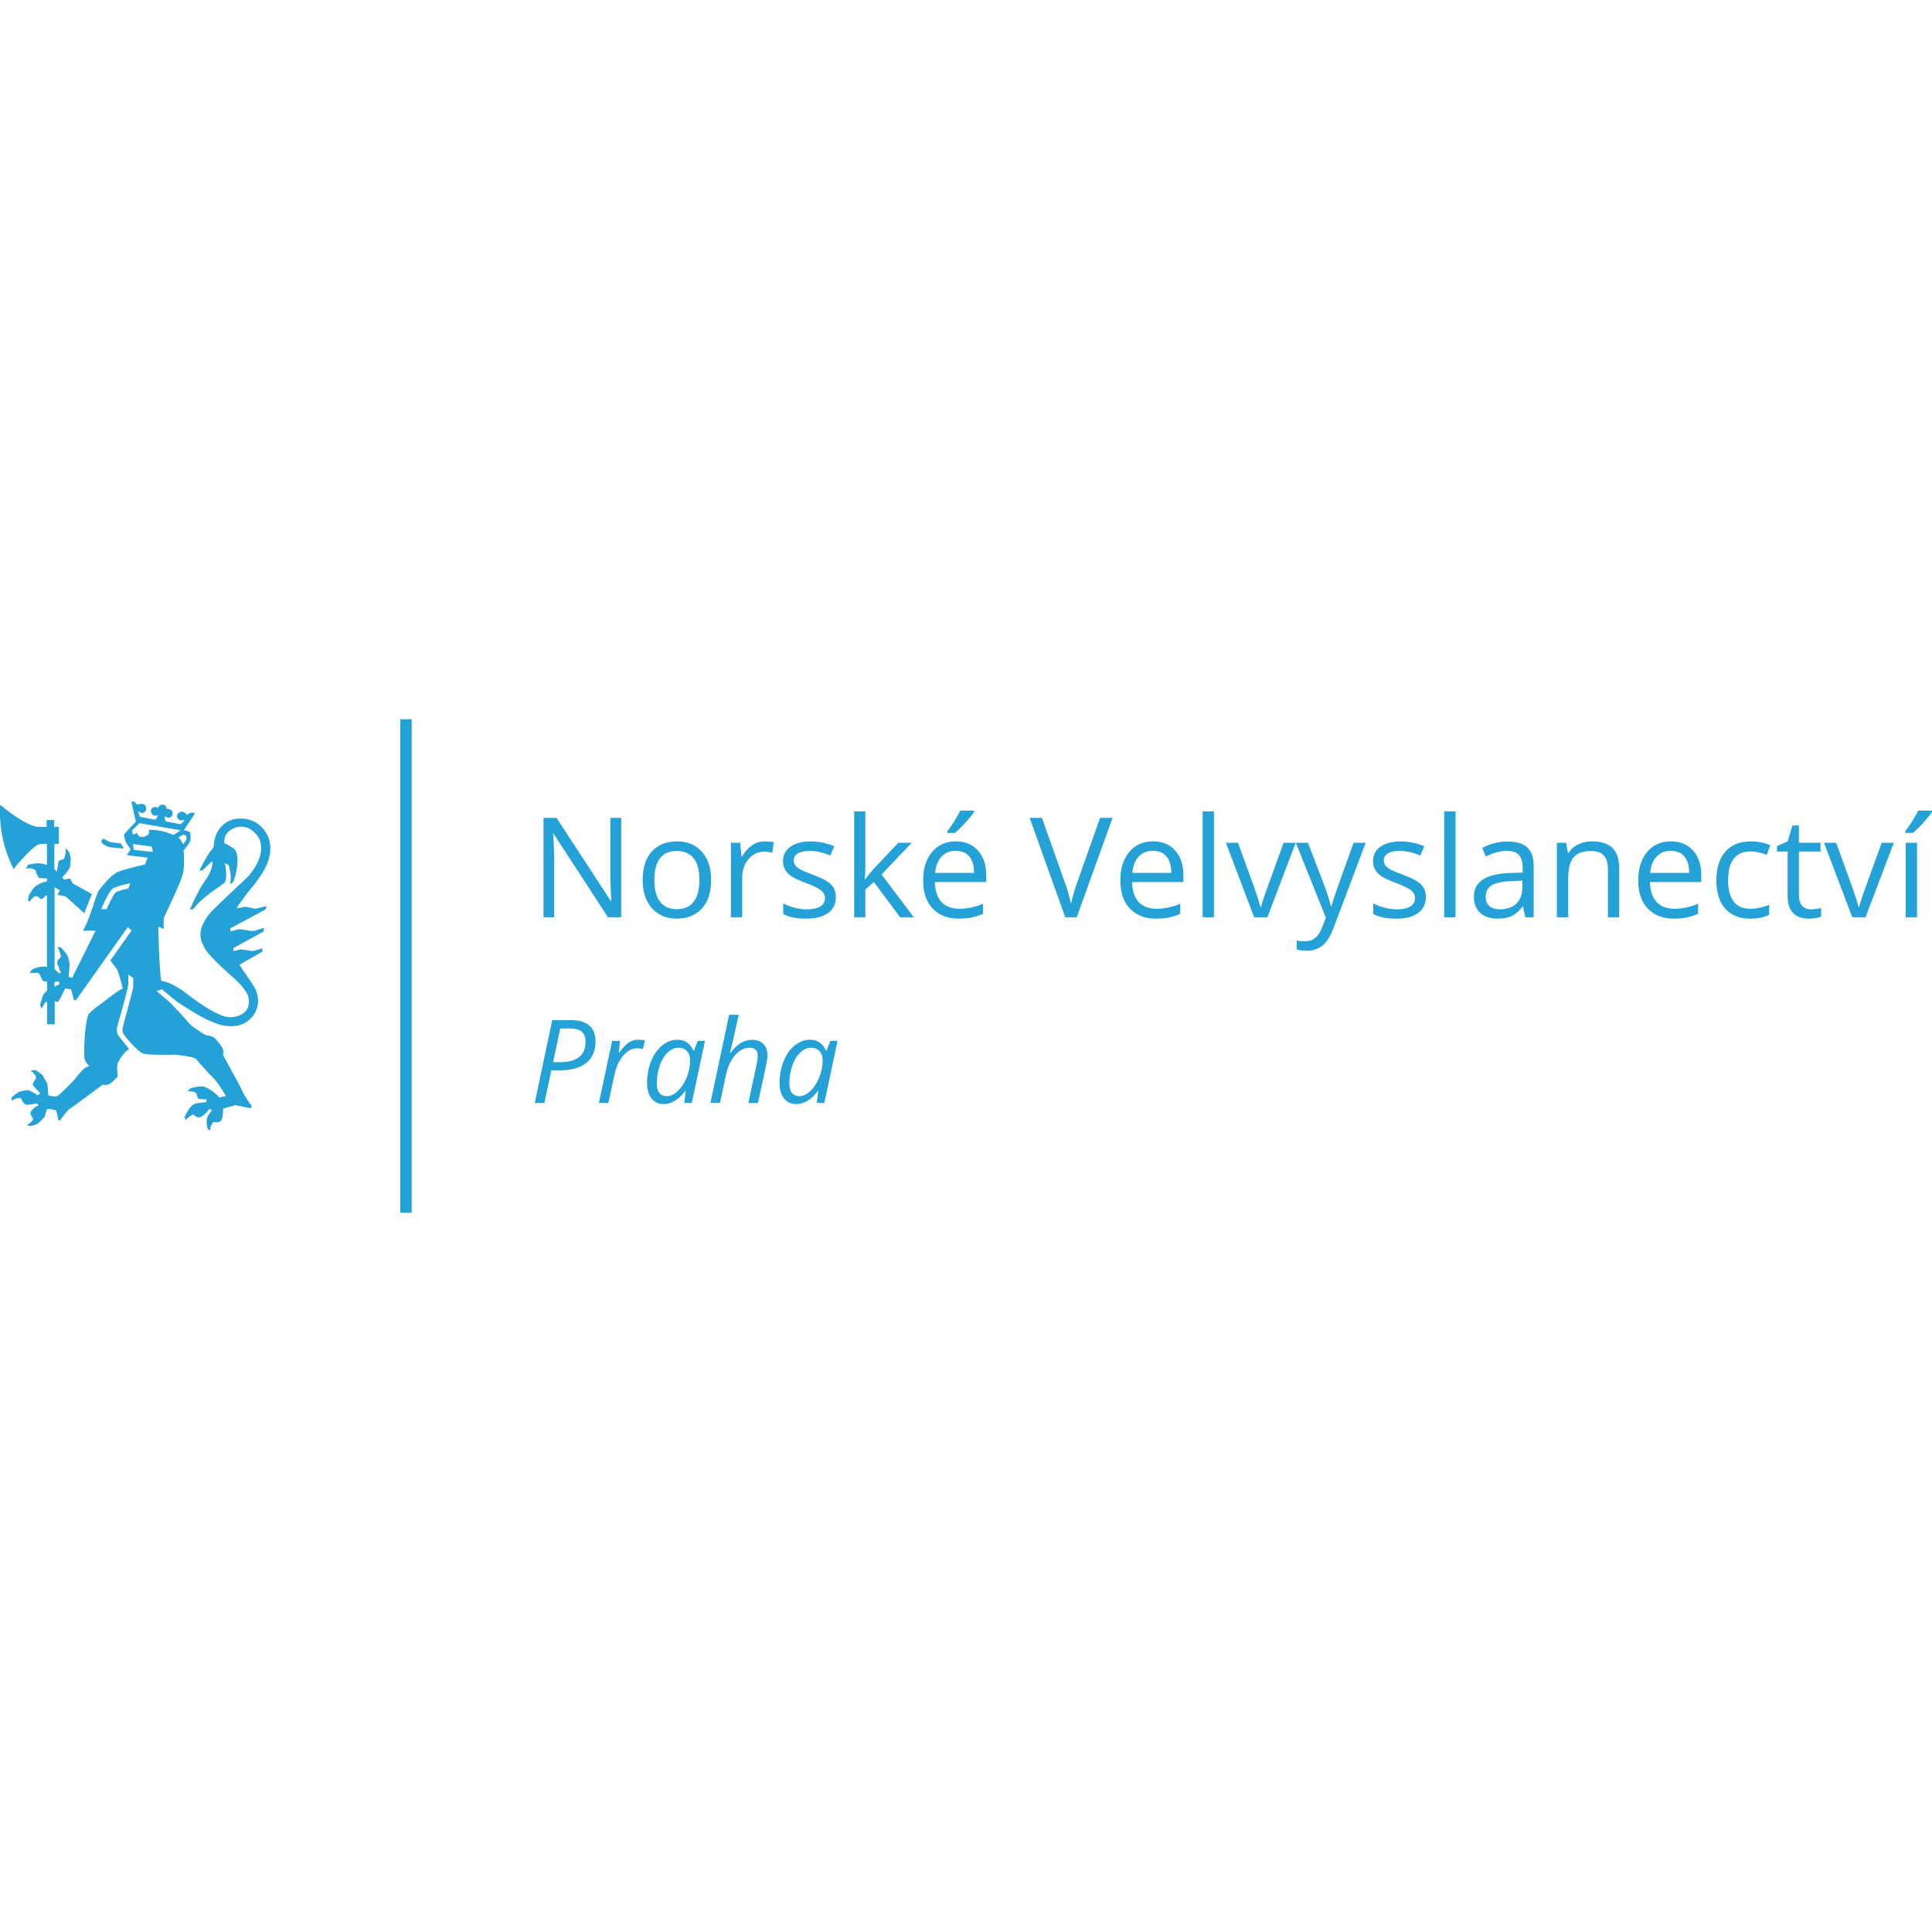 <?xml version="1.0" encoding="UTF-8"?><svg id="Layer_1" xmlns="http://www.w3.org/2000/svg" xmlns:xlink="http://www.w3.org/1999/xlink" viewBox="0 0 150 150"><defs><clipPath id="clippath"><rect y="55.844" width="150" height="38.312" fill="none"/></clipPath><clipPath id="clippath-1"><rect y="55.844" width="150" height="38.312" fill="none"/></clipPath><clipPath id="clippath-2"><rect y="55.844" width="150" height="38.312" fill="none"/></clipPath><clipPath id="clippath-3"><rect y="55.844" width="150" height="38.312" fill="none"/></clipPath></defs><g clip-path="url(#clippath)"><path d="m4.233,76.602v-.366s.218-.04.282-.027c.043.008.059.01.065.03.008.03.037.177.037.177l-.384.185Zm3.621-6.014s.634-1.526.973-1.646c.337-.12.52-.211,1.283-.363l-.141.402s-.84.179-.998.316c-.166.141-.69,1.25-.7,1.29l-.417.002Zm6.057-5.601c.063-.008.221-.175.325-.17.104.006.237.085.237.085-.023.104.017.235.006.265-.065.179-.281.388-.281.388-.138-.402-.308-.484-.333-.5,0,0,.002-.062.045-.068m-3.586-.169l-.074-.344.577-.566,3.081.537s.123.02.081.052c-.029.021-.515.328-.515.328,0,0-1.024-.469-1.922-.39,0,0,.204.322-.316.515-.088.032-.56.13-.577-.3l-.334.17Zm1.455.903l.09.424-1.482-.164-.068-.452,1.459.192Zm-10.711,1.76c.17-.283,1.346-1.606,1.81-1.866.284-.16.769-.09.769-.09v1.617c-.068-.023-.294-.068-.554-.113-.26-.045-.916.113-.916.113l-.17.294c.52-.101.769.148.769.148-.011.113.158.497.237.554.079.056.645.068.645.068l-.011.226c-.351.034-.824.306-.938.419-.27.263-.475.675-.475.675l-.063.37.108.119s.224-.279.351-.373c.26-.192.43.113.532.158.102.046.26-.136.351-.227.09-.09.132-.056.132-.056v5.561c-.49-.098-.967.1-1.086.166-.151.083-.249.316-.249.316.075-.023.558-.052.679-.008.12.046.278.551.339.604.06.052.316.037.316.037,0,0,.023.603.023.664,0,.06-.132.167-.233.279-.151.166-.325.904-.325.904l.129.271s.114-.229.151-.301c.113-.227.271-.242.271-.242v1.757h.588v-1.802c.015.008.219.09.264.06.098-.065.498-.995.558-1.025.06-.03.452.06.452.06l.222.832h.158l4.016-5.665.301.256-1.651,2.33c.222.332.434.512.569.799.203.543.358,1.263.373,1.305.023.06.026.073-.045.106-.46.211-1.812,1.313-1.9,1.364-.166.098-.661.508-.724.686-.309.883-.34,3.122-.271,3.408.053.219.354.528.354.528,0,0-.12.046-.271.113-.151.068-.612.602-.678.694-.332.46-1.472,1.538-1.554,1.546-.347.03-.678-.075-.678-.075,0-.053-.023-.543-.03-.611-.007-.068-.029-.33-.09-.407-.143-.181-.278-.497-.316-.551-.038-.052-.551-.399-.551-.399l-.37.037c.03.023.249.227.347.362.098.136.046.317.046.317-.135.09-.249.377-.234.437.015.06.573.649.573.649,0,0-.12.12-.158.143-.038.023-.37-.211-.589-.309-.218-.098-.203-.068-.263-.075-.061-.008-.551.106-.626.129-.076.023-.573.422-.573.422l-.008.287s.158-.098.241-.151c.083-.053.264-.076.4-.076.135,0,.111.076.135.136.068.166.234.339.34.385.105.045.852-.106.852-.106l.121.158c-.351.135-.551.399-.619.524-.068.125.192.497.192.497v.046c0,.181-.498.475-.498.475.046,0,.256.045.256.045,0,0,.069.025.102.015.248-.078.456-.129.592-.26.184-.177.467-.468.467-.468,0,0,.108-.403.121-.475.03-.166.184-.136.513-.072.209.04.229.044.267.158.017.052.041.122.055.221.021.142.087.456.087.456h.136s.605-.831.741-.891c.135-.06,2.563-1.87,2.563-1.87.179.037.375.022.538-.06.316-.196.637-.589.637-.589,0,0-.032-.405-.045-.588-.03-.422.105-.529.196-.724.109-.233.435-.586.576-.709.032-.028.151-.106.151-.106,0,0-.614-.792-.757-.95-.271-.297-.193-.696-.135-.89.543-1.825.817-3.031.832-3.167.015-.135-.003-.784-.003-.784l.392.287v.603c0,.241-.361,1.483-.432,1.775-.204.846-.503,1.598-.372,1.859.227.454,1.208,1.458,1.501,1.595.404.189,2.455.09,2.646.113,1.384.172,1.459.26,1.573.385.113.124.955,1.102,1.176,1.289.452.385,1.097,1.527,1.097,1.527l-.509.125c-.396-.464-.767-.639-.928-.735-.452-.271-.92-.046-1.063-.046-.305,0-.475.306-.475.306.249-.045.554.034.644.113.09.079.113.385.192.441.079.056.633.056.633.056v.181s.046.011-.023.034c-.068.023-.69.068-.859.124-.17.057-.204.125-.351.26-.147.136-.475.77-.475.77l.102.26c.046-.147.561-.489.589-.452.124.17.362.242.463.227.361-.057.781-.656.781-.656l.203.079s-.183.278-.249.351c-.328.362-.079,1.142-.079,1.142.079.034.226.102.226.102-.147-.26.227-.668.227-.668.237.08.484-.013.543-.056.217-.16.192-.973.192-.973l.961-.271,1.201.248.06-.217-.171-.195c-.332-.503-.422-.643-.502-.82-.338-.743-1.538-2.862-1.549-2.906-.011-.046.049-.254,0-.43-.046-.162-.436-.703-.668-.894-.255-.209-.619-.186-.69-.227-.668-.384-1.267-.859-1.335-.961-.232-.347-1.221-1.346-1.38-1.516-.129-.138-1.09-.938-1.09-.938l.423-.136s.849.713,1.006.837c.373.294.999.661,1.222.803,1.809,1.154,2.698,1.198,2.827,1.21,1.327.129,1.875-.633,1.945-.713.332-.378.815-1.343.041-2.509-.194-.292-1.036-1.535-1.036-1.535l1.772-1.011.015-.264-.731.211s-.596-.068-.792-.106c-.195-.038-.211-.023-.211-.023l-.498.129-.03-.227,2.344-1.289.046-.287s-.739.233-.83.249c-.09.015-.663-.083-.92-.129-.256-.045-.316.008-.316.008l-.558.151.008-.242,2.738-1.47.075-.256-.875.211s-.761-.173-.807-.158c-.045.015-.56.104-.56.104,0,0-.059.024-.059.009,0-.151.944-1.354,1.026-1.448.422-.482.908-1.215.98-1.335,1.055-1.749.389-2.849.271-3.046-.859-1.44-2.389-1.128-2.617-1.055-1.395.445-1.448,1.878-1.455,1.991-.008.113-.04.216-.173.362-.325.354-.951,1.606-.951,1.606.036.002.223.011.279-.046.049-.049.595-.573.671-.641.075-.068.082.077.06.227-.09.616-.498,1.154-.656,1.379-.465.665-1.094,2.112-1.094,2.112l.279-.038c.521-.822,2.323-1.945,2.391-2.02.316-.354.052-1.538.052-1.538l.279.129c.052.098.128.437.166.709.037.271-.03.792-.03.792l.234-.189c.09-.143.532-1.52.218-2.36-.105-.282-.905-.641-.905-.641-.09-.392.215-.839.348-.935,1.146-.836,2.081.023,2.344.573.618,1.289-.689,2.804-.935,3.031-.814.754-2.578,2.429-2.775,2.654-1.357,1.553-.711,2.402-.513,2.82.278.589,1.945,2.049,2.322,2.382.541.481.987,1.087,1.054,1.345.385,1.478-1.122,1.747-1.702,1.611-1.261-.294-3.194-1.92-3.514-2.126-1.244-.799-1.514-.562-1.538-.709-.148-.913-.224-4.083-.224-4.083-.017-.107.125-.032.215.011.13.062.204.12.204.045s-.027-.734.032-.859c.134-.284.352-.761.456-.988.535-1.176.974-2.072,1.048-2.609.09-.655.012-1.602.012-1.602.154-.139.487-.661.509-.705.049-.098.02-.67-.008-.697-.09-.09-.332-.135-.366-.147-.033-.011-.064-.015-.064-.015l-.052-.008.874-1.304c-.075-.034-.15-.056-.24-.053-.173.005-.404.173-.404.173-.151-.256-.354-.254-.411-.245-.437.068-.338.424-.324.456.139.324.486.173.52.185.018.006.026.049.026.049l-.29.279-1.176-.226s-.057-.294-.065-.329c-.007-.033-.011-.068.015-.049.027.019.197.088.271.098.2.027.333-.189.335-.283.015-.471-.448-.385-.448-.385-.023-.297-.243-.332-.298-.343-.283-.052-.389.241-.389.241-.079-.033-.132-.049-.132-.049-.332-.087-.433.211-.422.302.062.495.52.339.52.339l.033.027-.203.305-1.211-.23-.124-.373.041-.046c.034.046.071.097.173.113.343.056.39-.191.396-.297.033-.6-.679-.34-.679-.34-.283-.339-.463-.226-.463-.226l.351,1.549s-.883.916-.916.995c-.034.079.135.611.135.611l.373.543-.294.452,1.617.192-.204.532s-1.898.416-2.259.657c-.589.392-.976.925-1.328,1.357-.205.253-.658,2.159-1.233,3.129l.981-.004-1.827,3.674-.268-.083c.004-.023.078-.878.079-.939.004-.113-.125-.612-.143-.659-.079-.2-.513-.679-.513-.679l-.298-.049c.125.158.215.475.26.671.045.195-.121.211-.211.347-.09.135-.06.256-.06.256l.287.738-.181.03c-.151-.226-.309-.301-.309-.301v-6.372l.408.227-.192.351.633.124,1.452,1.305.595-1.486-1.481-.814-.215-.395-.464.09c-.011-.057-.158-.17-.158-.17.233-.221.586-.64.605-.774.035-.252.051-.306.065-.548.015-.25-.098-.607-.139-.668-.068-.102-.284-.335-.26-.237.079.316-.125.792-.125.792,0,0-.113.045-.26.09-.147.045-.158.113-.158.113l-.135.78-.192-.192v-1.957h.351v-1.322h-.362v-.532h-.589v.532h-.723c-1.12-.215-2.579-1.482-2.884-1.719-.181,2.85,1.052,4.999,1.052,4.999m8.558-1.602s-1.007-.068-1.188-.125c-.181-.056-.509-.237-.543-.339-.033-.102.011-.362.227-.26.214.102.3.237.747.271.192.014.481.062.514.056l.243.396Z" fill="#24a1d6"/></g><rect x="31.082" y="55.845" width=".88" height="38.311" fill="#24a1d6"/><g clip-path="url(#clippath-1)"><path d="m48.228,71.217h-1.024l-4.218-6.478h-.043c.056.76.084,1.458.084,2.091v4.387h-.829v-7.718h1.014l4.208,6.452h.042c-.007-.095-.023-.401-.047-.916-.025-.516-.033-.884-.027-1.106v-4.43h.84v7.718Z" fill="#24a1d6"/><path d="m50.804,68.319c0,.739.148,1.303.443,1.69.296.387.731.58,1.304.58s1.009-.192,1.306-.578c.297-.386.446-.949.446-1.692,0-.735-.149-1.294-.446-1.676-.297-.382-.736-.573-1.317-.573-.573,0-1.007.189-1.299.565-.292.377-.438.938-.438,1.684m4.408,0c0,.943-.237,1.68-.713,2.21-.475.529-1.132.794-1.97.794-.517,0-.976-.121-1.378-.364-.402-.243-.711-.591-.929-1.045s-.327-.986-.327-1.595c0-.943.236-1.678.707-2.205.471-.525,1.126-.789,1.964-.789.809,0,1.452.269,1.929.808s.716,1.267.716,2.185" fill="#24a1d6"/><path d="m59.388,65.325c.257,0,.487.021.692.063l-.122.813c-.24-.052-.451-.079-.633-.079-.468,0-.868.19-1.201.57-.332.38-.499.854-.499,1.42v3.104h-.876v-5.786h.723l.1,1.071h.042c.215-.376.474-.667.776-.871.303-.205.635-.306.998-.306" fill="#24a1d6"/><path d="m64.895,69.639c0,.538-.201.954-.602,1.246-.402.293-.965.439-1.69.439-.767,0-1.366-.122-1.795-.364v-.813c.278.141.576.251.895.332.319.081.626.122.922.122.457,0,.809-.073,1.055-.22.246-.146.37-.368.37-.668,0-.225-.097-.417-.293-.578-.195-.16-.576-.349-1.143-.567-.538-.201-.922-.376-1.148-.525-.227-.15-.396-.319-.507-.509-.111-.19-.166-.417-.166-.681,0-.471.192-.843.575-1.116.384-.273.91-.409,1.579-.409.623,0,1.232.127,1.827.38l-.311.713c-.581-.24-1.107-.359-1.579-.359-.415,0-.728.065-.94.195-.211.13-.317.309-.317.538,0,.155.04.287.119.396.079.109.207.213.383.311.176.099.514.241,1.014.428.687.249,1.15.501,1.391.754.241.254.362.573.362.956" fill="#24a1d6"/><path d="m67.186,68.255c.151-.214.382-.497.691-.845l1.869-1.979h1.04l-2.344,2.465,2.508,3.321h-1.061l-2.043-2.735-.66.57v2.165h-.866v-8.215h.866v4.356c0,.193-.014.493-.043.897h.043Z" fill="#24a1d6"/><path d="m73.553,64.534c.169-.218.351-.482.546-.792.195-.309.349-.579.462-.808h1.066v.111c-.155.229-.386.51-.692.845-.306.334-.572.593-.797.776h-.586v-.132Zm.649,1.525c-.465,0-.836.151-1.112.454-.276.303-.439.722-.488,1.257h3.025c0-.553-.123-.976-.37-1.27-.246-.294-.598-.441-1.055-.441m.237,5.264c-.855,0-1.53-.261-2.025-.782-.494-.521-.741-1.244-.741-2.17,0-.932.23-1.674.689-2.223.459-.549,1.076-.824,1.85-.824.725,0,1.299.239,1.722.716.422.477.633,1.106.633,1.887v.554h-3.986c.017.679.189,1.195.515,1.547s.784.528,1.376.528c.623,0,1.239-.13,1.847-.39v.781c-.309.134-.602.23-.878.287-.277.059-.61.087-1.001.087" fill="#24a1d6"/><path d="m85.411,63.499h.967l-2.782,7.718h-.887l-2.766-7.718h.951l1.774,4.995c.204.573.366,1.132.486,1.674.126-.57.292-1.139.496-1.706l1.763-4.963Z" fill="#24a1d6"/><path d="m89.513,66.059c-.465,0-.835.151-1.112.454-.276.303-.439.722-.488,1.257h3.025c0-.553-.123-.976-.37-1.27-.246-.294-.598-.441-1.055-.441m.237,5.264c-.855,0-1.53-.261-2.024-.782-.495-.521-.742-1.244-.742-2.17,0-.932.23-1.674.689-2.223.459-.549,1.076-.824,1.851-.824.725,0,1.298.239,1.721.716.422.477.633,1.106.633,1.887v.554h-3.986c.017.679.189,1.195.515,1.547s.784.528,1.376.528c.623,0,1.239-.13,1.848-.39v.781c-.31.134-.603.23-.879.287-.277.059-.61.087-1.001.087" fill="#24a1d6"/></g><rect x="93.373" y="63.002" width=".876" height="8.215" fill="#24a1d6"/><g clip-path="url(#clippath-2)"><path d="m97.374,71.217l-2.196-5.786h.94l1.246,3.432c.282.802.447,1.323.497,1.563h.043c.039-.187.161-.573.367-1.159.206-.586.668-1.865,1.386-3.836h.94l-2.197,5.786h-1.024Z" fill="#24a1d6"/><path d="m100.606,65.431h.94l1.267,3.3c.278.754.45,1.297.517,1.631h.043c.046-.179.141-.486.287-.921.146-.435.624-1.771,1.433-4.01h.94l-2.487,6.588c-.246.652-.534,1.113-.863,1.386-.329.273-.733.409-1.211.409-.268,0-.532-.03-.792-.09v-.702c.194.042.41.063.649.063.602,0,1.031-.338,1.288-1.014l.322-.824-2.334-5.818Z" fill="#24a1d6"/><path d="m110.705,69.639c0,.538-.201.954-.602,1.246-.401.293-.964.439-1.689.439-.767,0-1.366-.122-1.795-.364v-.813c.278.141.576.251.895.332.319.081.626.122.922.122.457,0,.809-.073,1.055-.22.246-.146.37-.368.37-.668,0-.225-.097-.417-.293-.578-.195-.16-.576-.349-1.143-.567-.538-.201-.922-.376-1.148-.525-.227-.15-.396-.319-.507-.509s-.166-.417-.166-.681c0-.471.192-.843.575-1.116.384-.273.91-.409,1.579-.409.623,0,1.232.127,1.827.38l-.311.713c-.581-.24-1.107-.359-1.579-.359-.415,0-.729.065-.94.195-.211.13-.317.309-.317.538,0,.155.04.287.119.396.079.109.207.213.383.311.176.099.514.241,1.014.428.687.249,1.15.501,1.391.754.241.254.362.573.362.956" fill="#24a1d6"/></g><rect x="112.13" y="63.002" width=".877" height="8.215" fill="#24a1d6"/><g clip-path="url(#clippath-3)"><path d="m116.443,70.6c.546,0,.974-.15,1.286-.449.312-.3.467-.719.467-1.257v-.522l-.876.037c-.697.024-1.199.132-1.507.325-.308.192-.462.49-.462.894,0,.317.097.558.288.723.192.166.46.249.805.249m1.98.617l-.174-.824h-.043c-.288.363-.576.608-.863.736-.287.129-.645.193-1.074.193-.573,0-1.023-.148-1.348-.443-.326-.296-.489-.716-.489-1.262,0-1.168.935-1.781,2.804-1.837l.982-.031v-.359c0-.454-.097-.789-.293-1.006s-.508-.325-.937-.325c-.482,0-1.028.148-1.637.443l-.269-.67c.285-.155.598-.277.938-.365.339-.087.68-.132,1.021-.132.69,0,1.201.153,1.534.459.332.306.499.797.499,1.473v3.949h-.649Z" fill="#24a1d6"/><path d="m124.838,71.217v-3.743c0-.472-.107-.824-.322-1.056-.215-.232-.551-.348-1.008-.348-.606,0-1.049.163-1.331.491-.281.327-.422.868-.422,1.62v3.036h-.877v-5.786h.713l.143.792h.042c.179-.285.431-.506.755-.662.324-.157.684-.235,1.082-.235.697,0,1.221.168,1.573.504.352.336.529.874.529,1.613v3.775h-.877Z" fill="#24a1d6"/><path d="m129.722,66.059c-.465,0-.836.151-1.112.454-.276.303-.439.722-.488,1.257h3.025c0-.553-.123-.976-.37-1.27-.246-.294-.598-.441-1.055-.441m.237,5.264c-.855,0-1.53-.261-2.024-.782-.495-.521-.742-1.244-.742-2.17,0-.932.23-1.674.689-2.223s1.076-.824,1.851-.824c.725,0,1.298.239,1.721.716.422.477.633,1.106.633,1.887v.554h-3.986c.017.679.189,1.195.515,1.547.325.352.784.528,1.376.528.623,0,1.239-.13,1.848-.39v.781c-.31.134-.603.23-.879.287-.277.059-.61.087-1.001.087" fill="#24a1d6"/><path d="m135.893,71.323c-.838,0-1.486-.258-1.945-.773-.459-.516-.689-1.245-.689-2.189,0-.968.233-1.716.7-2.243.466-.529,1.13-.792,1.992-.792.278,0,.557.03.834.09.278.06.497.13.655.211l-.269.744c-.193-.078-.405-.141-.633-.193-.229-.051-.431-.076-.607-.076-1.176,0-1.763.75-1.763,2.249,0,.711.143,1.257.43,1.637.287.379.712.57,1.274.57.482,0,.977-.103,1.484-.311v.776c-.387.201-.874.301-1.462.301" fill="#24a1d6"/><path d="m140.597,70.6c.155,0,.304-.011.449-.034.144-.023.259-.047.343-.071v.671c-.095.046-.235.084-.42.113-.185.03-.351.045-.499.045-1.119,0-1.678-.589-1.678-1.769v-3.442h-.829v-.423l.829-.364.37-1.235h.506v1.341h1.679v.681h-1.679v3.405c0,.348.083.616.248.802.166.186.392.28.681.28" fill="#24a1d6"/><path d="m143.812,71.217l-2.196-5.786h.94l1.246,3.432c.281.802.447,1.323.497,1.563h.042c.039-.187.161-.573.367-1.159.206-.586.668-1.865,1.386-3.836h.94l-2.196,5.786h-1.024Z" fill="#24a1d6"/><path d="m148.838,71.217h-.877v-5.786h.877v5.786Zm-.913-6.683c.169-.218.351-.482.547-.792.195-.309.349-.579.462-.808h1.066v.111c-.154.229-.385.51-.691.845-.306.335-.572.593-.797.776h-.586v-.132Z" fill="#24a1d6"/><path d="m42.941,82.462h.585c.633,0,1.115-.134,1.443-.401.329-.267.493-.659.493-1.174,0-.367-.103-.632-.306-.795-.204-.163-.517-.244-.94-.244h-.717l-.558,2.614Zm3.295-1.601c0,.727-.24,1.283-.722,1.668-.481.383-1.186.576-2.116.576h-.594l-.541,2.529h-.748l1.36-6.432h1.452c.628,0,1.103.138,1.426.415.322.277.484.692.484,1.243" fill="#24a1d6"/><path d="m49.545,80.724c.202,0,.379.021.528.062l-.158.66c-.155-.039-.309-.057-.462-.057-.267,0-.516.087-.75.264-.233.176-.437.42-.611.732-.175.313-.303.659-.385,1.041l-.471,2.209h-.739l1.029-4.822h.612l-.097.893h.044c.211-.279.386-.478.524-.601.138-.122.282-.216.433-.281.151-.066.319-.099.503-.099" fill="#24a1d6"/><path d="m51.78,85.11c.284,0,.567-.135.849-.408.282-.271.51-.624.687-1.06.176-.436.264-.872.264-1.309,0-.303-.082-.542-.246-.721-.164-.179-.379-.268-.646-.268-.305,0-.589.125-.852.378-.262.252-.468.594-.618,1.025-.15.431-.224.885-.224,1.364,0,.335.069.584.207.75.138.166.332.249.581.249m.836-4.386c.27,0,.51.072.722.217.211.145.375.354.493.627h.048l.295-.757h.559l-1.025,4.822h-.586l.115-.92h-.036c-.525.671-1.078,1.008-1.659,1.008-.408,0-.727-.145-.959-.435-.232-.29-.348-.688-.348-1.192,0-.611.104-1.176.313-1.699.208-.522.496-.932.862-1.227.367-.297.768-.444,1.205-.444" fill="#24a1d6"/><path d="m58.102,85.634l.651-3.045c.053-.276.079-.474.079-.594,0-.434-.215-.651-.646-.651-.261,0-.516.086-.763.259-.248.173-.466.424-.655.754s-.332.728-.429,1.195l-.444,2.081h-.739l1.452-6.845h.739c-.052.24-.103.473-.152.7-.048.225-.098.455-.149.687-.052.233-.107.478-.167.733-.06.256-.13.532-.209.832h.049c.275-.361.548-.62.816-.774.268-.156.549-.233.843-.233.384,0,.681.106.89.316.21.211.315.511.315.898,0,.181-.033.425-.101.73-.114.566-.327,1.551-.638,2.957h-.739Z" fill="#24a1d6"/><path d="m62.071,85.11c.284,0,.567-.135.849-.408.282-.271.51-.624.687-1.06.176-.436.264-.872.264-1.309,0-.303-.082-.542-.246-.721-.164-.179-.379-.268-.646-.268-.305,0-.589.125-.852.378-.262.252-.468.594-.618,1.025-.15.431-.224.885-.224,1.364,0,.335.069.584.207.75.138.166.332.249.581.249m.836-4.386c.27,0,.51.072.722.217.211.145.375.354.493.627h.048l.295-.757h.559l-1.025,4.822h-.586l.115-.92h-.036c-.525.671-1.078,1.008-1.659,1.008-.408,0-.727-.145-.959-.435-.232-.29-.348-.688-.348-1.192,0-.611.104-1.176.313-1.699.208-.522.496-.932.862-1.227.367-.297.768-.444,1.205-.444" fill="#24a1d6"/></g></svg>